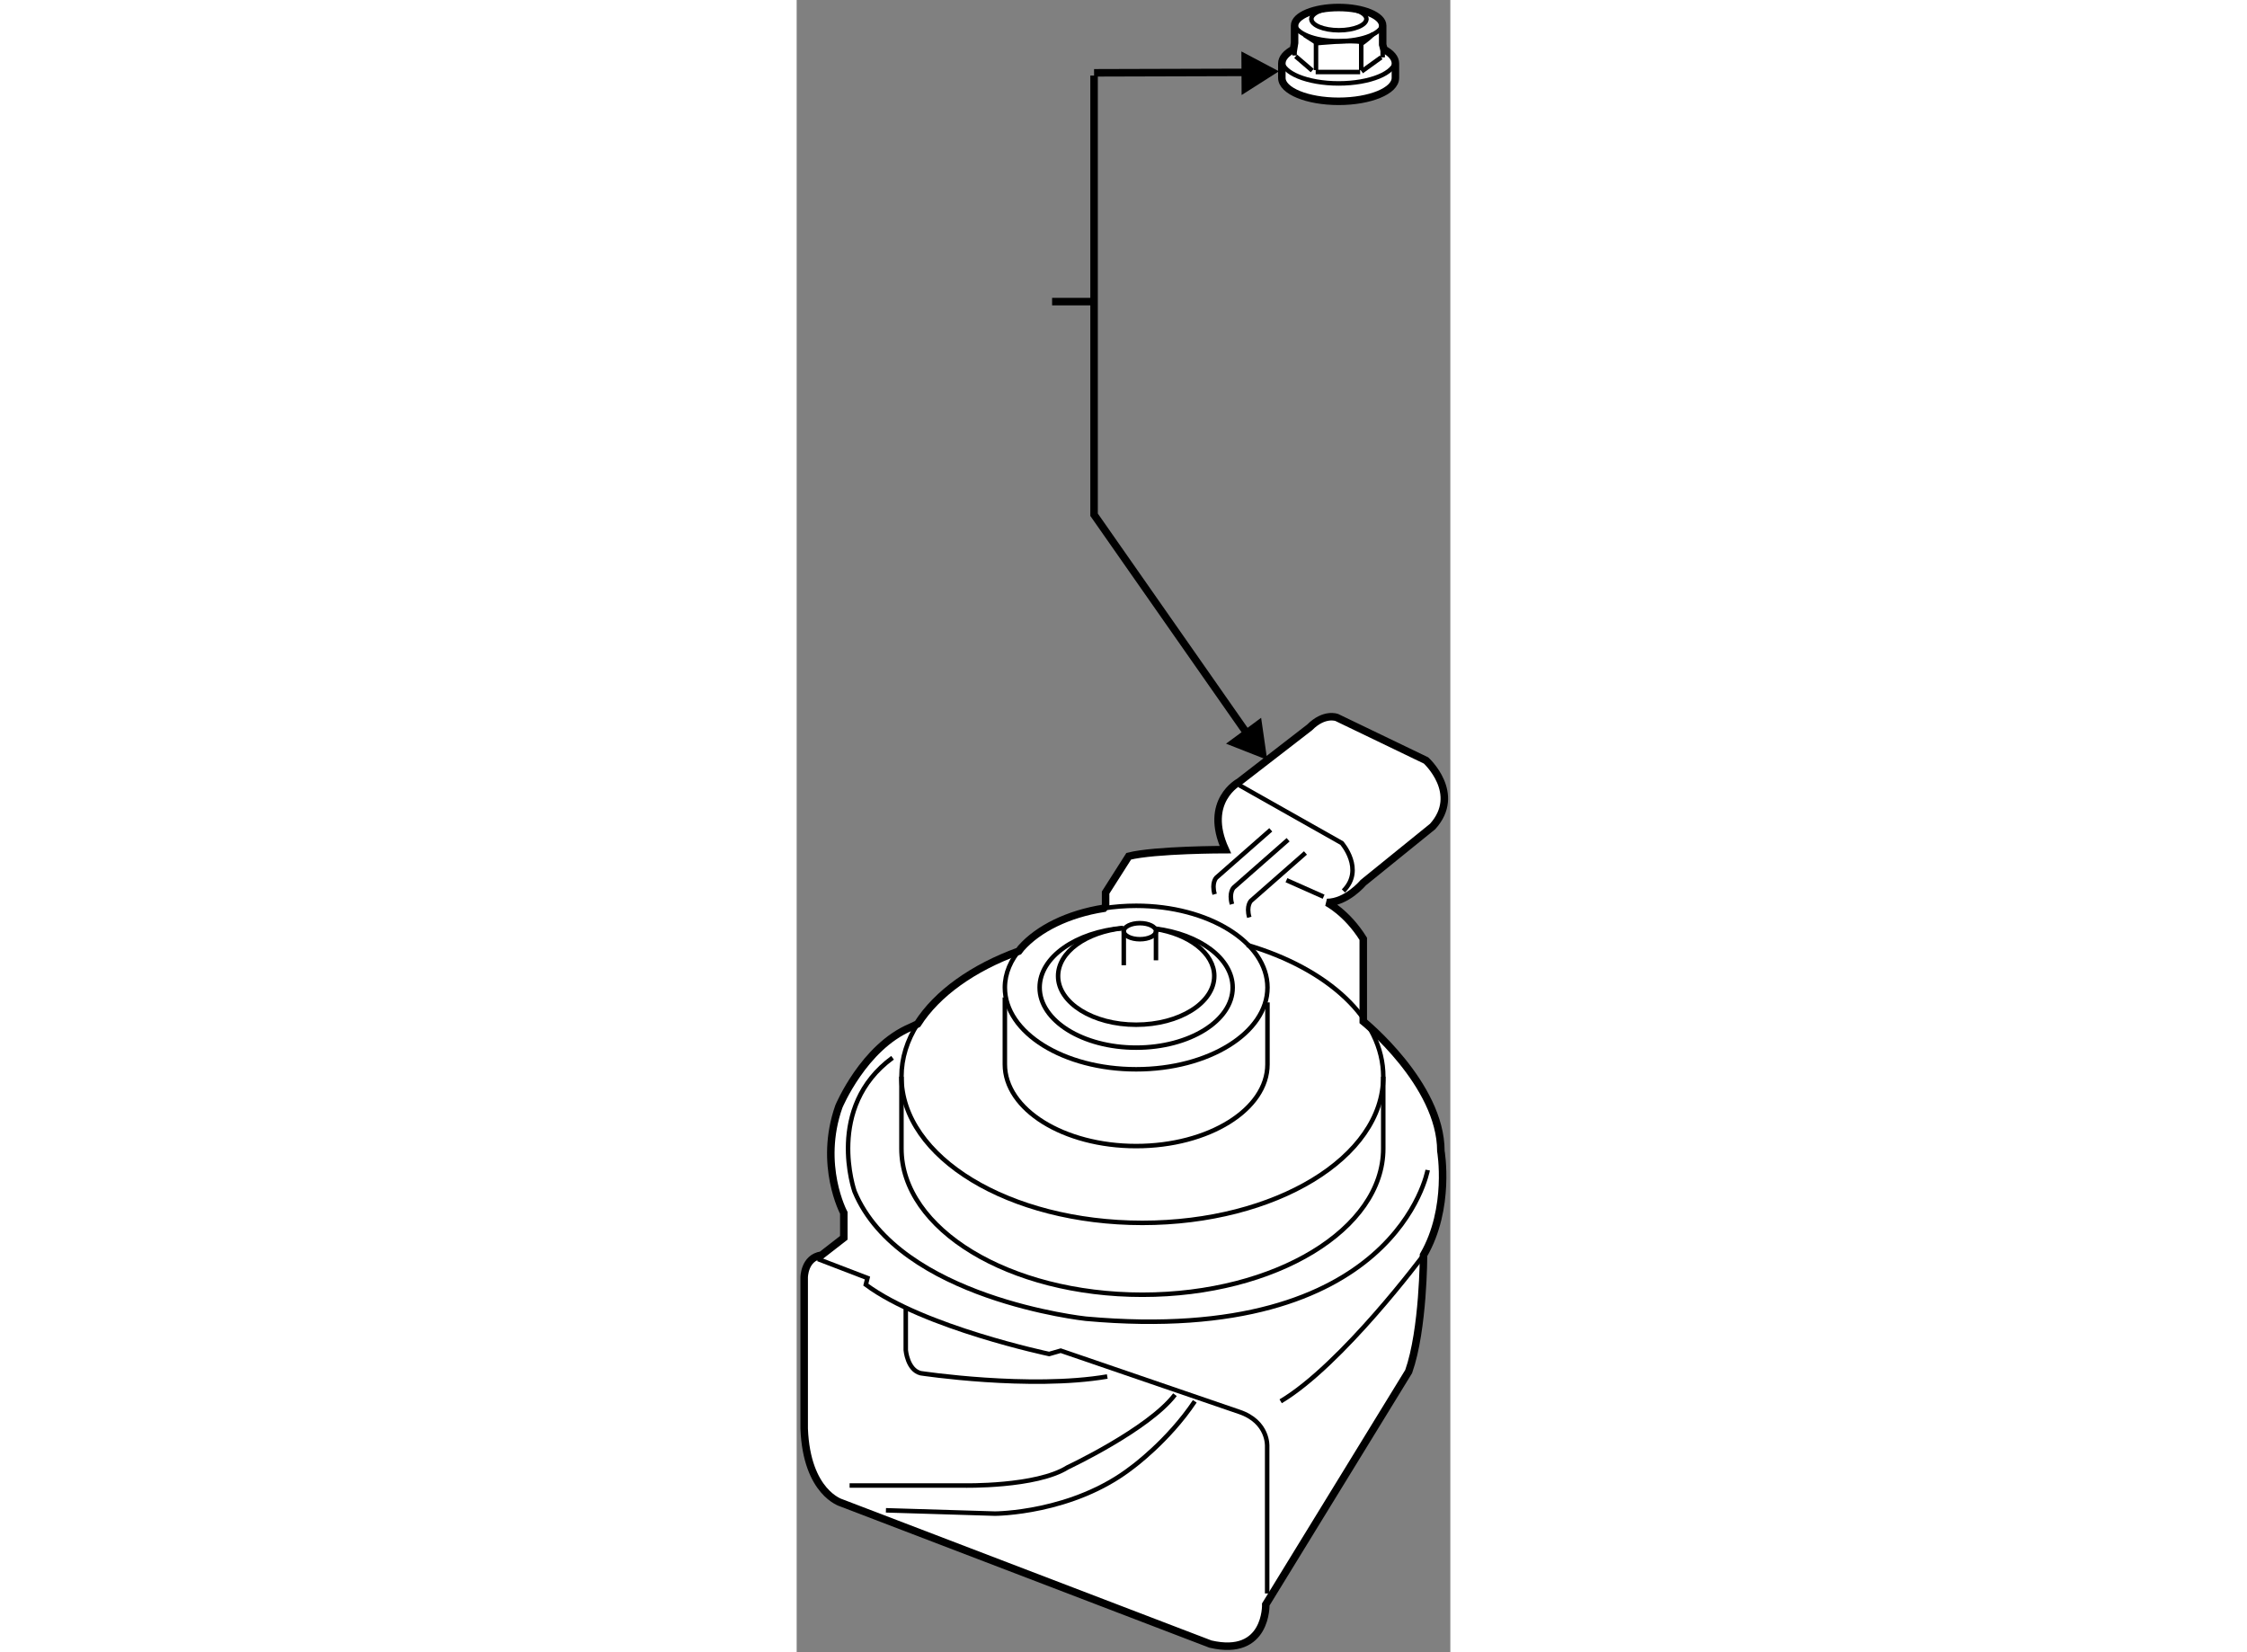 <?xml version="1.0" encoding="utf-8"?>
<!-- Generator: Adobe Illustrator 15.1.0, SVG Export Plug-In . SVG Version: 6.00 Build 0)  -->
<!DOCTYPE svg PUBLIC "-//W3C//DTD SVG 1.1//EN" "http://www.w3.org/Graphics/SVG/1.1/DTD/svg11.dtd">
<svg version="1.1" xmlns="http://www.w3.org/2000/svg" xmlns:xlink="http://www.w3.org/1999/xlink" x="0px" y="0px" width="244.8px"
	 height="180px" viewBox="32.354 67.386 43.534 110.037" enable-background="new 0 0 244.8 180" xml:space="preserve">
	
<rect x="32.354" y="67.386" width="43.534" height="110.037" fill="#808080" stroke="none"/>
	
<g><path fill="#FFFFFF" stroke="#000000" stroke-width="0.5" d="M71.382,70.36v-1.267c0-0.664-1.311-1.207-2.934-1.207
				c-1.623,0-2.933,0.543-2.933,1.207v1.146l-0.07,0.427c-0.489,0.261-0.778,0.59-0.778,0.942v0.967c0,0.862,1.694,1.558,3.781,1.558
				c2.088,0,3.782-0.696,3.782-1.558v-0.967c0-0.352-0.282-0.675-0.764-0.937L71.382,70.36z"></path><path fill="none" stroke="#000000" stroke-width="0.3" d="M70.301,68.643c0,0.42-0.82,0.759-1.837,0.759
				c-1.012,0-1.833-0.338-1.833-0.759"></path><path fill="none" stroke="#000000" stroke-width="0.3" d="M66.631,68.66c0-0.42,0.821-0.756,1.833-0.756
				c1.017,0,1.837,0.336,1.837,0.756"></path><path fill="none" stroke="#000000" stroke-width="0.3" d="M64.668,71.386c0,0.858,1.694,1.555,3.781,1.555
				c2.088,0,3.782-0.697,3.782-1.555"></path><path fill="none" stroke="#000000" stroke-width="0.3" d="M65.516,68.919c0,0.668,1.31,1.21,2.933,1.21
				c1.623,0,2.934-0.542,2.934-1.21"></path><line fill="none" stroke="#000000" stroke-width="0.3" x1="65.516" y1="70.24" x2="65.516" y2="71.081"></line><line fill="none" stroke="#000000" stroke-width="0.3" x1="71.382" y1="71.208" x2="71.382" y2="70.36"></line><path fill="none" stroke="#000000" stroke-width="0.3" d="M69.954,72.055v-1.87c-0.568-0.164-3.012,0.081-3.012,0.081v1.789"></path><path fill="none" stroke="#000000" stroke-width="0.3" d="M69.954,70.301c0,0,0.38-0.231,0.81-0.66"></path><path fill="none" stroke="#000000" stroke-width="0.3" d="M66.967,70.231c0,0-0.161-0.12-0.813-0.529"></path><line fill="none" stroke="#000000" stroke-width="0.3" x1="69.883" y1="72.182" x2="66.92" y2="72.182"></line><line fill="none" stroke="#000000" stroke-width="0.3" x1="65.588" y1="71.138" x2="66.691" y2="72.083"></line><line fill="none" stroke="#000000" stroke-width="0.3" x1="71.285" y1="71.206" x2="69.98" y2="72.145"></line></g><g><path fill="#FFFFFF" stroke="#000000" stroke-width="0.5" d="M47.303,130.528c1.154-1.301,3.136-2.275,5.504-2.65l0.122-0.166
				v-0.88l1.541-2.421c1.76-0.439,6.434-0.439,6.434-0.439c-1.485-3.244,0.916-4.51,0.916-4.51l4.695-3.63
				c0.99-0.99,1.815-0.66,1.815-0.66l5.94,2.86c0,0,2.419,2.199,0.439,4.399l-4.62,3.74c0,0-1.1,1.319-2.42,1.319
				c0,0,1.319,0.661,2.42,2.421v5.499c0,0,5.169,4.18,5.169,8.635c0,0,0.66,3.795-1.155,6.93c0,0,0,4.951-0.99,7.756l-9.515,15.51
				c0,0,0.11,3.52-3.685,2.641l-24.584-9.406c0,0-2.31-0.66-2.475-4.949v-10.064c0,0,0-1.32,1.155-1.486l1.485-1.154v-1.66
				c0,0-1.705-3.18-0.33-7.084c0,0,1.65-3.961,4.785-5.281l0.458-0.218c1.298-2.036,3.69-3.74,6.74-4.849L47.303,130.528z"></path><path fill="none" stroke="#000000" stroke-width="0.3" d="M52.808,127.878c0.689-0.108,1.412-0.166,2.157-0.166
				c4.83,0,8.745,2.438,8.745,5.445c0,3.007-3.915,5.444-8.745,5.444s-8.745-2.438-8.745-5.444c0-0.953,0.393-1.85,1.084-2.629"></path><path fill="none" stroke="#000000" stroke-width="0.3" d="M62.344,130.317c5.372,1.574,9.078,4.912,9.078,8.775
				c0,5.379-7.183,9.738-16.045,9.738c-8.862,0-16.044-4.359-16.044-9.738c0-1.24,0.381-2.425,1.076-3.515"></path><path fill="none" stroke="#000000" stroke-width="0.3" d="M71.421,139.093v4.785c0,5.379-7.183,9.738-16.045,9.738
				c-8.862,0-16.044-4.359-16.044-9.738v-4.785"></path><path fill="none" stroke="#000000" stroke-width="0.3" d="M56.23,129.231c2.944,0.365,5.162,1.984,5.162,3.926
				c0,2.209-2.878,4.002-6.428,4.002c-3.551,0-6.428-1.793-6.428-4.002c0-2.029,2.422-3.705,5.564-3.968"></path><path fill="none" stroke="#000000" stroke-width="0.3" d="M56.228,129.249c2.263,0.352,3.938,1.626,3.938,3.143
				c0,1.789-2.328,3.24-5.201,3.24s-5.201-1.451-5.201-3.24c0-1.605,1.876-2.938,4.338-3.193"></path><path fill="none" stroke="#000000" stroke-width="0.3" d="M63.709,134.146v4.125c0,3.007-3.915,5.444-8.745,5.444
				s-8.745-2.438-8.745-5.444v-4.455"></path><ellipse fill="none" stroke="#000000" stroke-width="0.3" cx="55.212" cy="129.403" rx="1.073" ry="0.535"></ellipse><line fill="none" stroke="#000000" stroke-width="0.3" x1="54.139" y1="129.403" x2="54.139" y2="131.671"></line><line fill="none" stroke="#000000" stroke-width="0.3" x1="56.284" y1="129.403" x2="56.284" y2="131.342"></line><path fill="none" stroke="#000000" stroke-width="0.3" d="M74.379,145.312c0,0-2.089,11.77-22.77,9.9c0,0-12.43-1.32-15.4-8.471
				c0,0-1.979-5.609,2.531-8.909"></path><path fill="none" stroke="#000000" stroke-width="0.3" d="M74.104,150.976c0,0-5.446,7.316-9.515,9.736"></path><path fill="none" stroke="#000000" stroke-width="0.3" d="M63.689,173.511v-9.789c0,0,0.11-1.65-1.87-2.311l-11.88-4.07
				l-0.77,0.221c0,0-8.36-1.76-12.21-4.619l0.11-0.441l-3.3-1.266"></path><path fill="none" stroke="#000000" stroke-width="0.3" d="M39.62,154.552v2.75c0,0,0.11,1.318,0.99,1.539
				c0,0,7.259,1.102,12.43,0.221"></path><path fill="none" stroke="#000000" stroke-width="0.3" d="M38.299,167.972l7.26,0.221c0,0,5.17,0,9.13-3.08
				c0,0,2.421-1.76,4.18-4.4"></path><path fill="none" stroke="#000000" stroke-width="0.3" d="M35.879,166.321h7.59c0,0,4.839,0.109,6.93-1.209
				c0,0,5.391-2.531,7.15-4.84"></path><path fill="none" stroke="#000000" stroke-width="0.3" d="M61.839,119.683l6.819,3.85c0,0,1.54,1.76,0.11,3.189"></path><path fill="none" stroke="#000000" stroke-width="0.3" d="M63.929,122.652l-3.63,3.189c0,0-0.33,0.331-0.109,1.101"></path><path fill="none" stroke="#000000" stroke-width="0.3" d="M65.084,123.312l-3.63,3.19c0,0-0.329,0.331-0.109,1.101"></path><path fill="none" stroke="#000000" stroke-width="0.3" d="M66.239,124.192l-3.63,3.189c0,0-0.33,0.33-0.11,1.1"></path><line fill="none" stroke="#000000" stroke-width="0.3" x1="67.449" y1="127.106" x2="64.974" y2="126.007"></line></g><g><line fill="none" stroke="#000000" stroke-width="0.5" x1="63.129" y1="72.204" x2="52.161" y2="72.236"></line><polygon points="61.987,73.715 64.472,72.134 61.972,70.811 				"></polygon><polyline fill="none" stroke="#000000" stroke-width="0.5" points="62.843,116.947 52.161,101.667 52.161,72.419 				"></polyline><polygon points="60.95,116.914 63.69,117.991 63.288,115.191 				"></polygon><line fill="none" stroke="#000000" stroke-width="0.5" x1="52.161" y1="87.473" x2="49.366" y2="87.473"></line></g>


</svg>